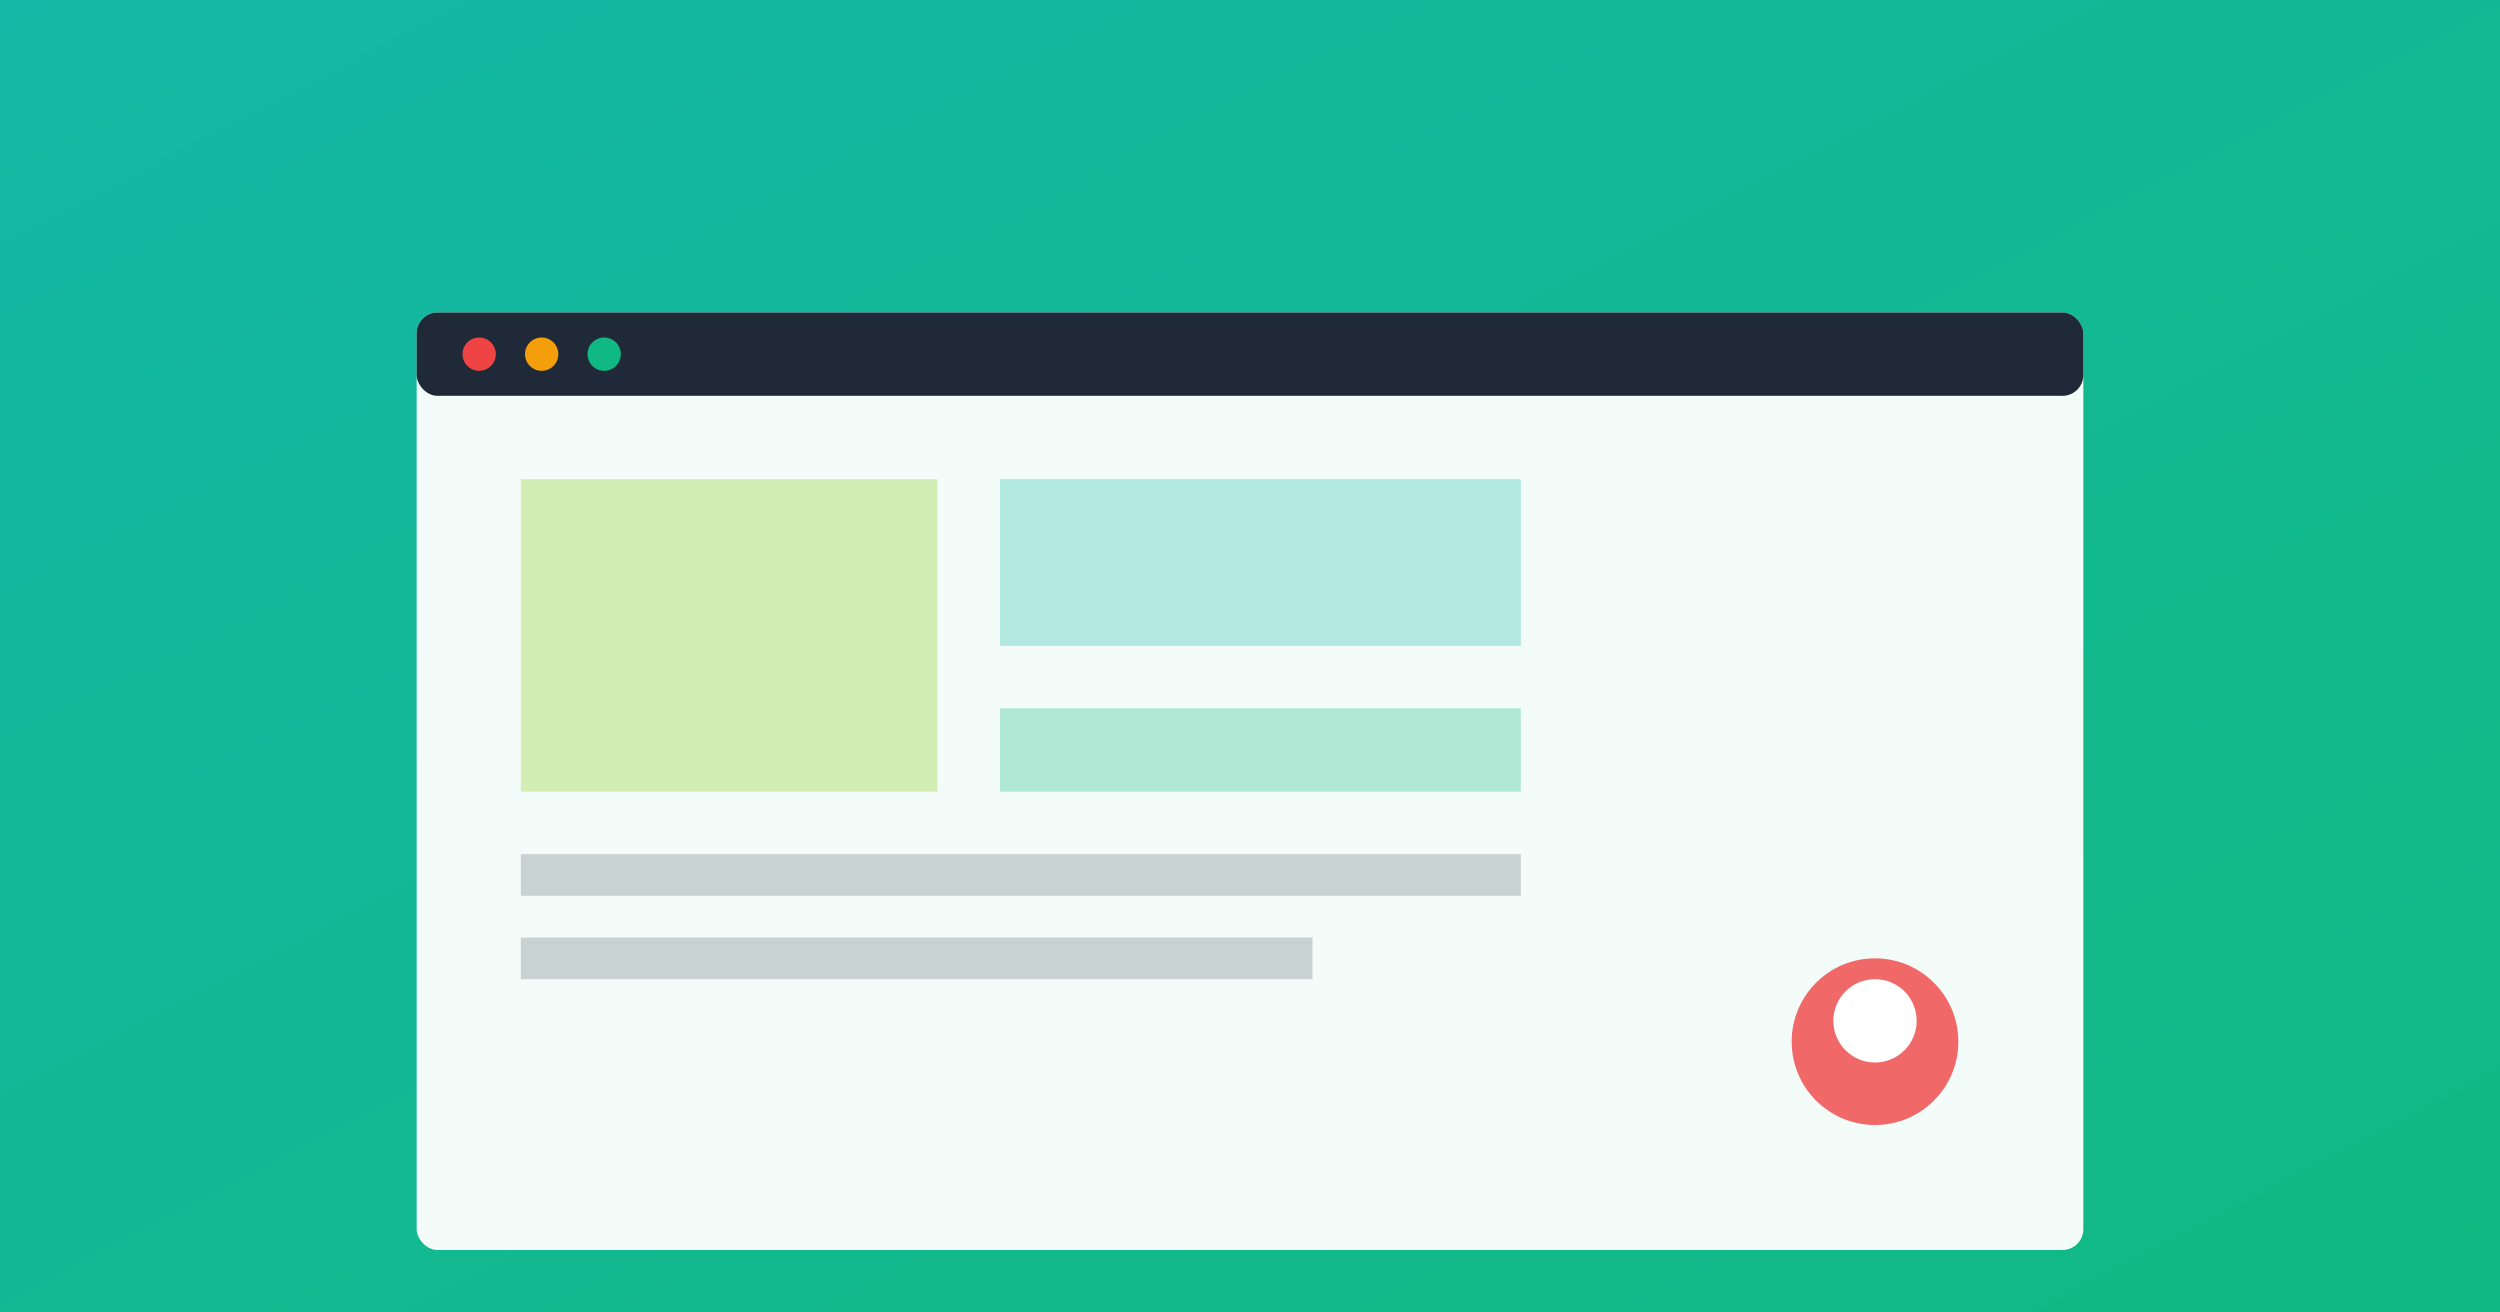 <svg xmlns="http://www.w3.org/2000/svg" viewBox="0 0 1200 630">
  <rect x="0" y="0" width="1200" height="630" fill="#333333" stroke="none"/>
  <defs>
    <linearGradient id="grad1" x1="0%" y1="0%" x2="100%" y2="100%">
      <stop offset="0%" style="stop-color:#14B8A6;stop-opacity:1" />
      <stop offset="100%" style="stop-color:#10B981;stop-opacity:1" />
    </linearGradient>
  </defs>

  <!-- Background -->
  <rect width="1200" height="630" fill="url(#grad1)"/>

  <!-- Browser window -->
  <rect x="200" y="150" width="800" height="450" rx="10" fill="#fff" opacity="0.95"/>
  <rect x="200" y="150" width="800" height="40" rx="10" fill="#1F2937"/>
  <circle cx="230" cy="170" r="8" fill="#EF4444"/>
  <circle cx="260" cy="170" r="8" fill="#F59E0B"/>
  <circle cx="290" cy="170" r="8" fill="#10B981"/>

  <!-- Code/design elements inside -->
  <rect x="250" y="230" width="200" height="150" fill="#84CC16" opacity="0.3"/>
  <rect x="480" y="230" width="250" height="80" fill="#14B8A6" opacity="0.3"/>
  <rect x="480" y="340" width="250" height="40" fill="#10B981" opacity="0.3"/>
  <rect x="250" y="410" width="480" height="20" fill="#1F2937" opacity="0.2"/>
  <rect x="250" y="450" width="380" height="20" fill="#1F2937" opacity="0.2"/>

  <!-- Location marker (if Ploiești) -->
  <circle cx="900" cy="500" r="40" fill="#EF4444" opacity="0.8"/>
  <circle cx="900" cy="490" r="20" fill="#fff"/>
</svg>
